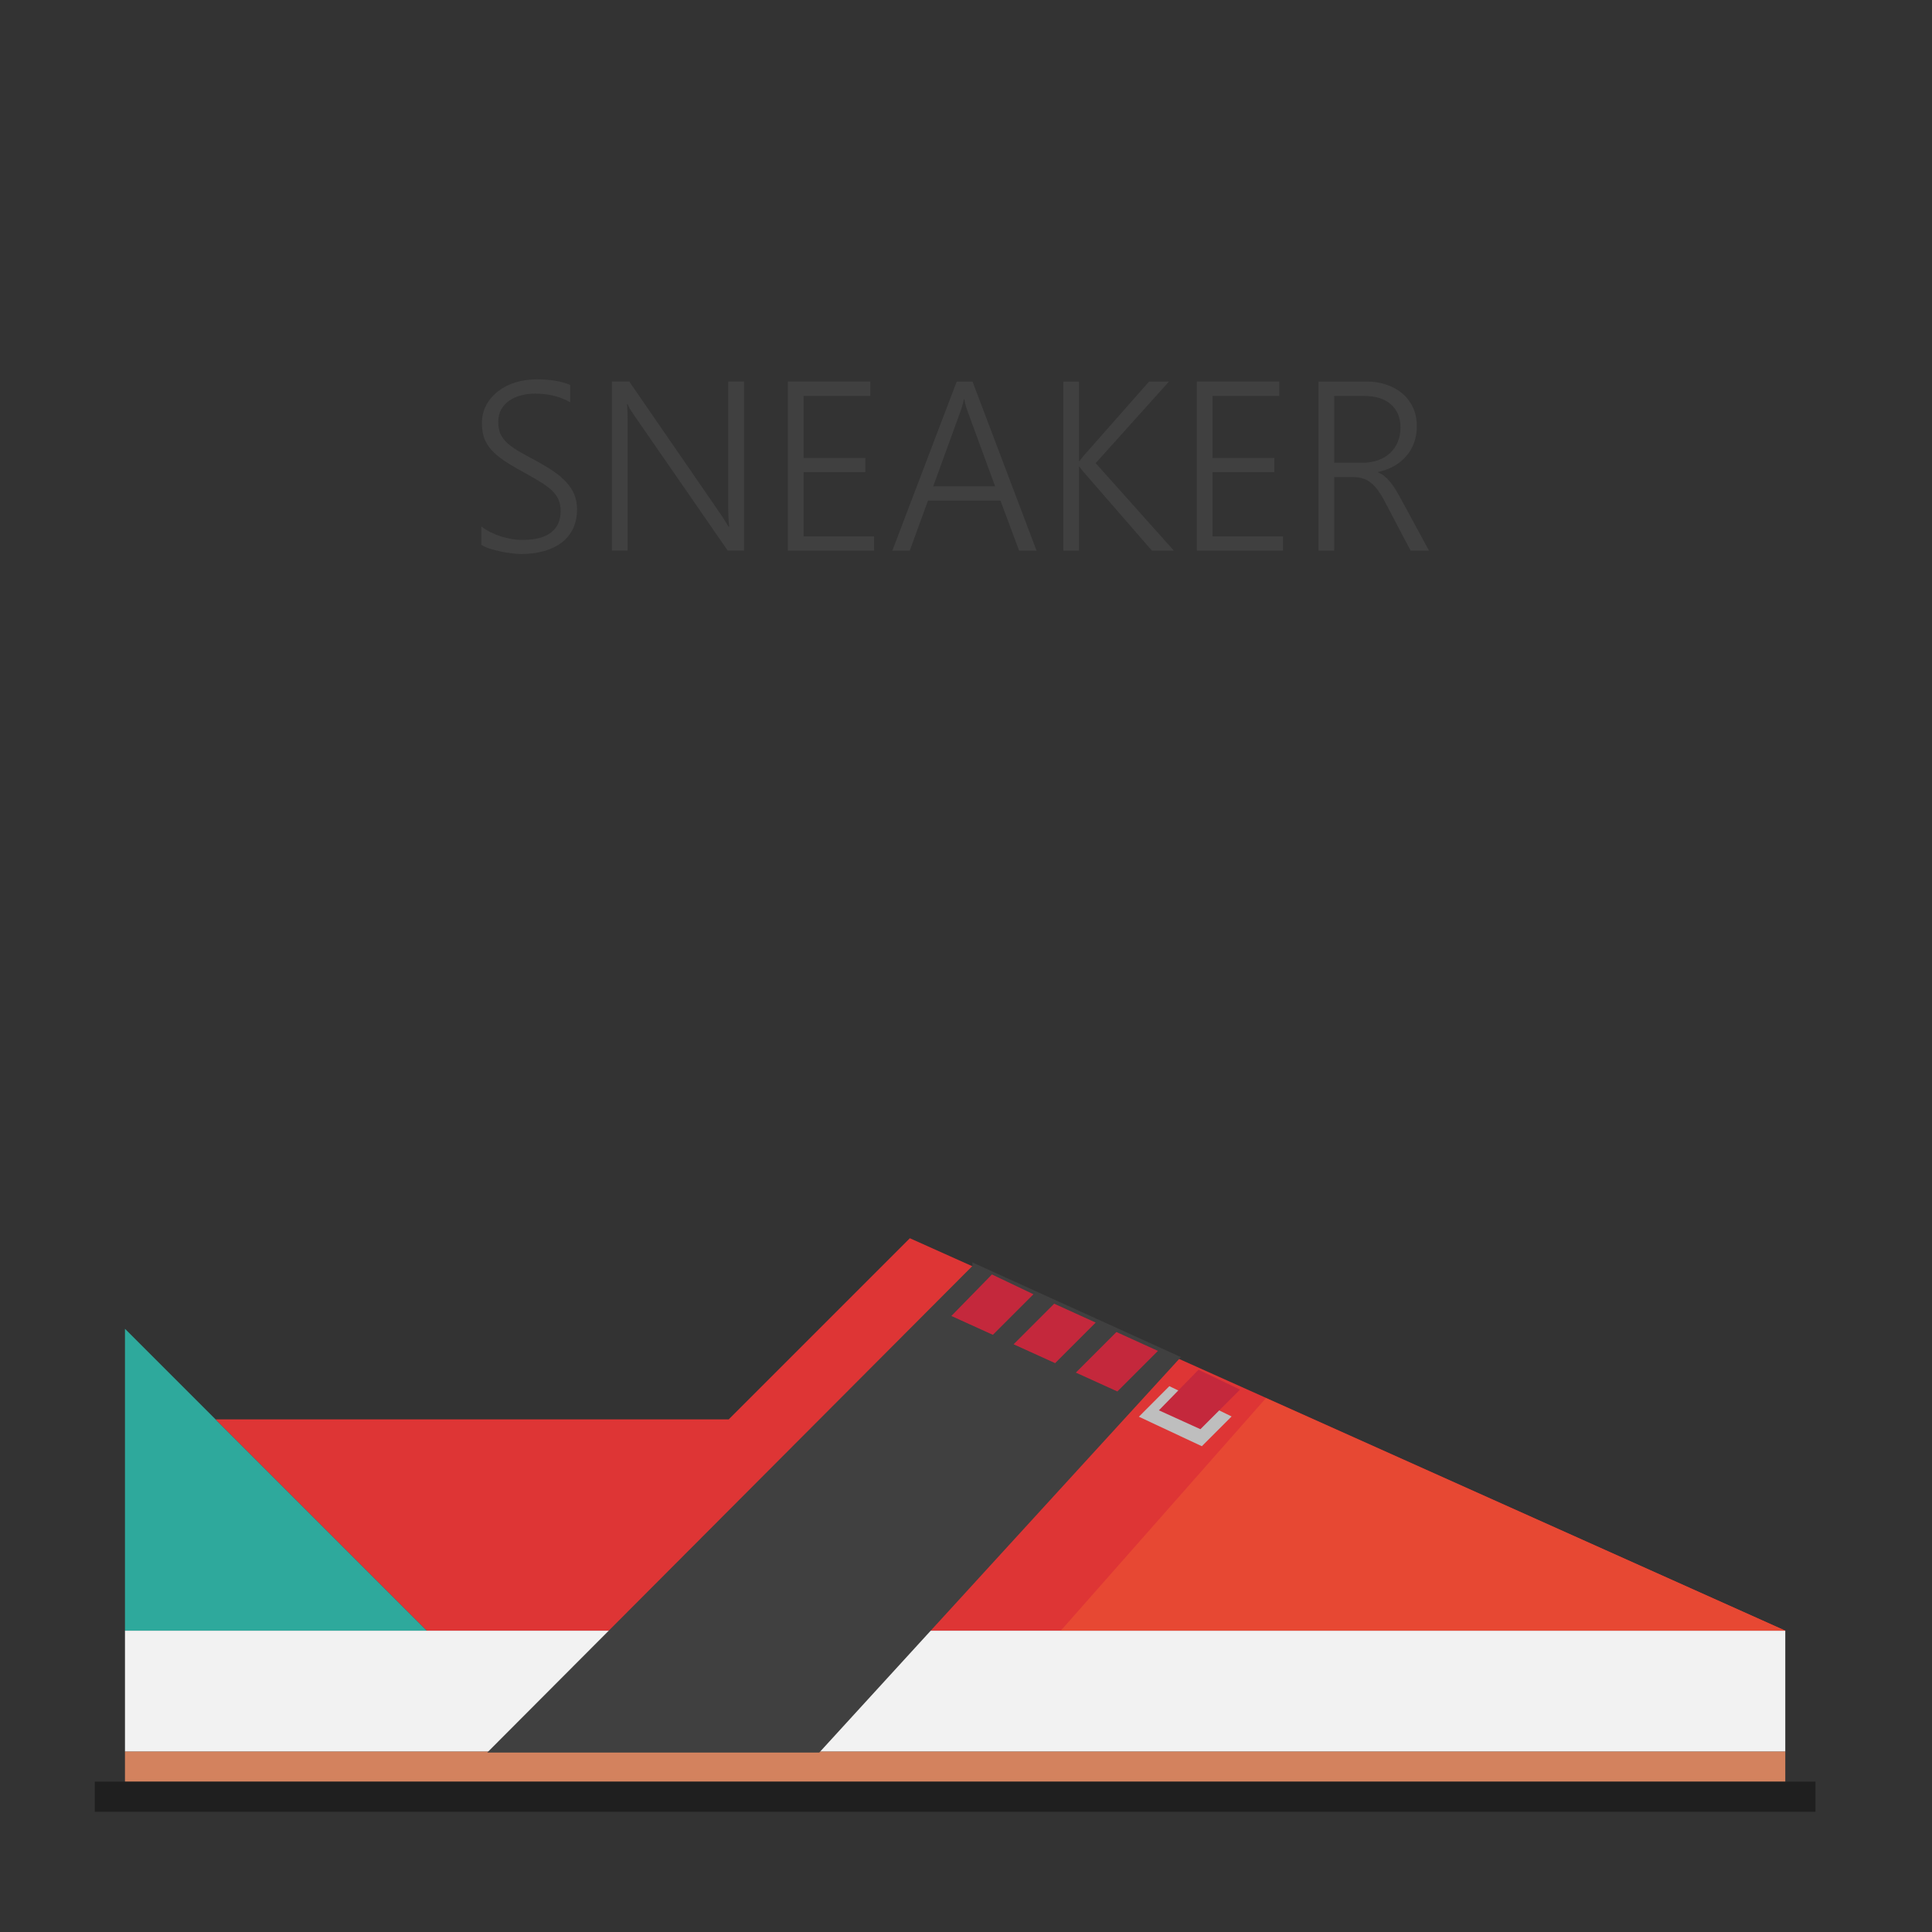 <?xml version="1.0"?>
<svg
    xmlns:rdf="http://www.w3.org/1999/02/22-rdf-syntax-ns#"
    xmlns="http://www.w3.org/2000/svg"
    xmlns:cc="http://creativecommons.org/ns#"
    xmlns:dc="http://purl.org/dc/elements/1.1/"
    xmlns:svg="http://www.w3.org/2000/svg"
    xmlns:inkscape="http://www.inkscape.org/namespaces/inkscape"
    xmlns:sodipodi="http://sodipodi.sourceforge.net/DTD/sodipodi-0.dtd"
    xmlns:ns1="http://sozi.baierouge.fr"
    xmlns:xlink="http://www.w3.org/1999/xlink"
    id="svg2"
    viewBox="0 0 64 64"
    version="1.1"
  >
  <rect x="0" y="0" width="64" height="64" fill="#333333" stroke="none"/>
  <g
      id="layer1"
      transform="translate(0 -988.36)"
    >
    <g
        id="g3674"
        transform="translate(-.86 .978)"
      >
      <path
          id="path2823"
          fill="#d3825e"
          d="m5 1045.4v1h55v-1h-55z"
      />
      <rect
          id="rect2825"
          height="4"
          width="55"
          y="1041.4"
          x="5"
          fill="#f2f2f2"
      />
      <rect
          id="rect2827"
          fill-opacity=".392"
          height="1"
          width="57"
          y="1046.4"
          x="4"
      />
      <path
          id="path3601"
          fill="#2ea99c"
          d="m5 1041.4v-10l10 10h-10z"
      />
      <path
          id="path3603"
          d="m8 1034.4h17l6-6 29 13h-45l-7-7z"
          fill="#de3535"
      />
      <path
          id="path3607"
          d="m36 1041.4 6.795-7.703 17.206 7.703h-24z"
          fill="#e74833"
      />
      <path
          id="path3645"
          fill="#404040"
          d="m33.069 1029.2 6.909 3.137l-11.978 13.1h-11l16.069-16.114z"
      />
      <path
          id="path3668"
          fill="#bebebe"
          d="m39.596 1033.3-1.009 1.013 2.086 0.977 0.986-0.986-2.063-1.004z"
      />
      <path
          id="path3647"
          fill="#c4283c"
          d="m33.719 1029.6-1.344 1.375 1.375 0.625 1.344-1.344-1.375-0.656zm2.062 0.969-1.344 1.344 1.375 0.625 1.344-1.344-1.375-0.625zm2.062 0.938-1.344 1.344 1.375 0.625 1.344-1.344-1.375-0.625zm2.719 1.25-1.312 1.344 1.375 0.625 1.312-1.312-1.375-0.656z"
      />
    </g
    >
    <g
        id="text3670"
        fill="#404040"
      >
      <path
          id="path3686"
          style=""
          d="m15.943 1005.8c0.094 0.07 0.197 0.134 0.309 0.191 0.115 0.055 0.23 0.102 0.348 0.141 0.12 0.037 0.24 0.065 0.359 0.086 0.12 0.018 0.234 0.027 0.344 0.027 0.424 0 0.742-0.082 0.953-0.246 0.211-0.164 0.316-0.4 0.316-0.707-0-0.148-0.025-0.277-0.074-0.387-0.049-0.112-0.126-0.216-0.23-0.312-0.104-0.096-0.236-0.191-0.395-0.285-0.159-0.096-0.346-0.204-0.562-0.324-0.24-0.13-0.445-0.253-0.617-0.367-0.169-0.117-0.309-0.236-0.418-0.355-0.107-0.122-0.186-0.254-0.238-0.395-0.049-0.141-0.074-0.301-0.074-0.48 0-0.227 0.048-0.43 0.145-0.609s0.227-0.332 0.391-0.457c0.164-0.128 0.355-0.225 0.574-0.293 0.221-0.068 0.457-0.102 0.707-0.102 0.44 0 0.809 0.061 1.105 0.184v0.574c-0.331-0.19-0.719-0.285-1.164-0.285-0.167 0-0.324 0.021-0.473 0.062-0.146 0.039-0.275 0.098-0.387 0.176-0.109 0.078-0.197 0.176-0.262 0.293-0.062 0.115-0.094 0.249-0.094 0.402-0 0.146 0.021 0.272 0.062 0.379 0.044 0.104 0.113 0.203 0.207 0.297 0.096 0.094 0.221 0.188 0.375 0.281 0.156 0.091 0.346 0.197 0.57 0.316 0.234 0.125 0.439 0.247 0.613 0.367 0.174 0.117 0.319 0.241 0.434 0.371 0.117 0.128 0.204 0.264 0.262 0.41 0.057 0.143 0.086 0.303 0.086 0.48-0 0.245-0.046 0.461-0.137 0.648-0.091 0.185-0.219 0.339-0.383 0.461-0.164 0.122-0.359 0.215-0.586 0.277-0.227 0.062-0.475 0.094-0.746 0.094-0.089 0-0.194-0.01-0.316-0.024-0.122-0.013-0.246-0.034-0.371-0.062-0.125-0.026-0.245-0.057-0.359-0.094-0.112-0.039-0.203-0.081-0.273-0.125v-0.609"
      />
      <path
          id="path3688"
          style=""
          d="m24.107 1006.6-3.109-4.496c-0.039-0.057-0.078-0.116-0.117-0.176-0.036-0.06-0.066-0.118-0.09-0.176h-0.02c0.005 0.047 0.009 0.112 0.012 0.195 0.005 0.083 0.008 0.188 0.008 0.312v4.34h-0.52v-5.601h0.574l3.059 4.441c0.047 0.07 0.089 0.137 0.125 0.199 0.039 0.06 0.074 0.116 0.105 0.168h0.02c-0.01-0.086-0.018-0.182-0.023-0.289-0.005-0.107-0.008-0.225-0.008-0.355v-4.164h0.523v5.601h-0.539"
      />
      <path
          id="path3690"
          style=""
          d="m26.099 1006.6v-5.601h2.731v0.476h-2.211v2.055h2.047v0.469h-2.047v2.129h2.336v0.473h-2.856"
      />
      <path
          id="path3692"
          style=""
          d="m33.759 1006.6-0.617-1.656h-2.402l-0.602 1.656h-0.578l2.133-5.601h0.523l2.121 5.601h-0.578m-1.707-4.621c-0.018-0.049-0.038-0.107-0.059-0.172-0.018-0.065-0.034-0.139-0.047-0.223h-0.016c-0.016 0.083-0.034 0.158-0.055 0.223-0.018 0.065-0.036 0.122-0.055 0.172l-0.906 2.492h2.051l-0.914-2.492"
      />
      <path
          id="path3694"
          style=""
          d="m38.158 1006.6-2.277-2.621c-0.062-0.076-0.103-0.129-0.121-0.16h-0.016v2.781h-0.52v-5.601h0.52v2.637h0.016c0.018-0.029 0.038-0.056 0.059-0.082s0.043-0.053 0.066-0.082l2.18-2.473h0.66l-2.43 2.703 2.59 2.898h-0.727"
      />
      <path
          id="path3696"
          style=""
          d="m39.646 1006.6v-5.601h2.731v0.476h-2.211v2.055h2.047v0.469h-2.047v2.129h2.336v0.473h-2.856"
      />
      <path
          id="path3698"
          style=""
          d="m46.728 1006.6-0.844-1.605c-0.083-0.159-0.164-0.292-0.242-0.398s-0.159-0.191-0.242-0.254c-0.083-0.065-0.173-0.111-0.27-0.137-0.094-0.029-0.199-0.043-0.316-0.043h-0.617v2.438h-0.52v-5.601h1.613c0.211 0 0.414 0.031 0.609 0.094 0.198 0.062 0.374 0.155 0.527 0.277 0.154 0.122 0.276 0.276 0.367 0.461 0.094 0.185 0.141 0.4 0.141 0.644-0 0.198-0.03 0.38-0.09 0.547-0.06 0.167-0.146 0.315-0.258 0.445-0.109 0.128-0.243 0.237-0.402 0.328-0.156 0.089-0.333 0.155-0.531 0.199v0.016c0.076 0.031 0.145 0.072 0.207 0.121 0.062 0.049 0.122 0.109 0.18 0.18 0.06 0.07 0.118 0.151 0.176 0.242 0.057 0.091 0.117 0.195 0.18 0.312l0.941 1.734h-0.609m-2.531-5.125v2.215h0.93c0.188 0 0.359-0.027 0.516-0.082s0.289-0.133 0.398-0.234c0.112-0.102 0.198-0.224 0.258-0.367 0.062-0.143 0.094-0.305 0.094-0.484-0-0.326-0.105-0.581-0.316-0.766-0.208-0.188-0.51-0.281-0.906-0.281h-0.973"
      />
    </g
    >
  </g
  >
</svg
>
